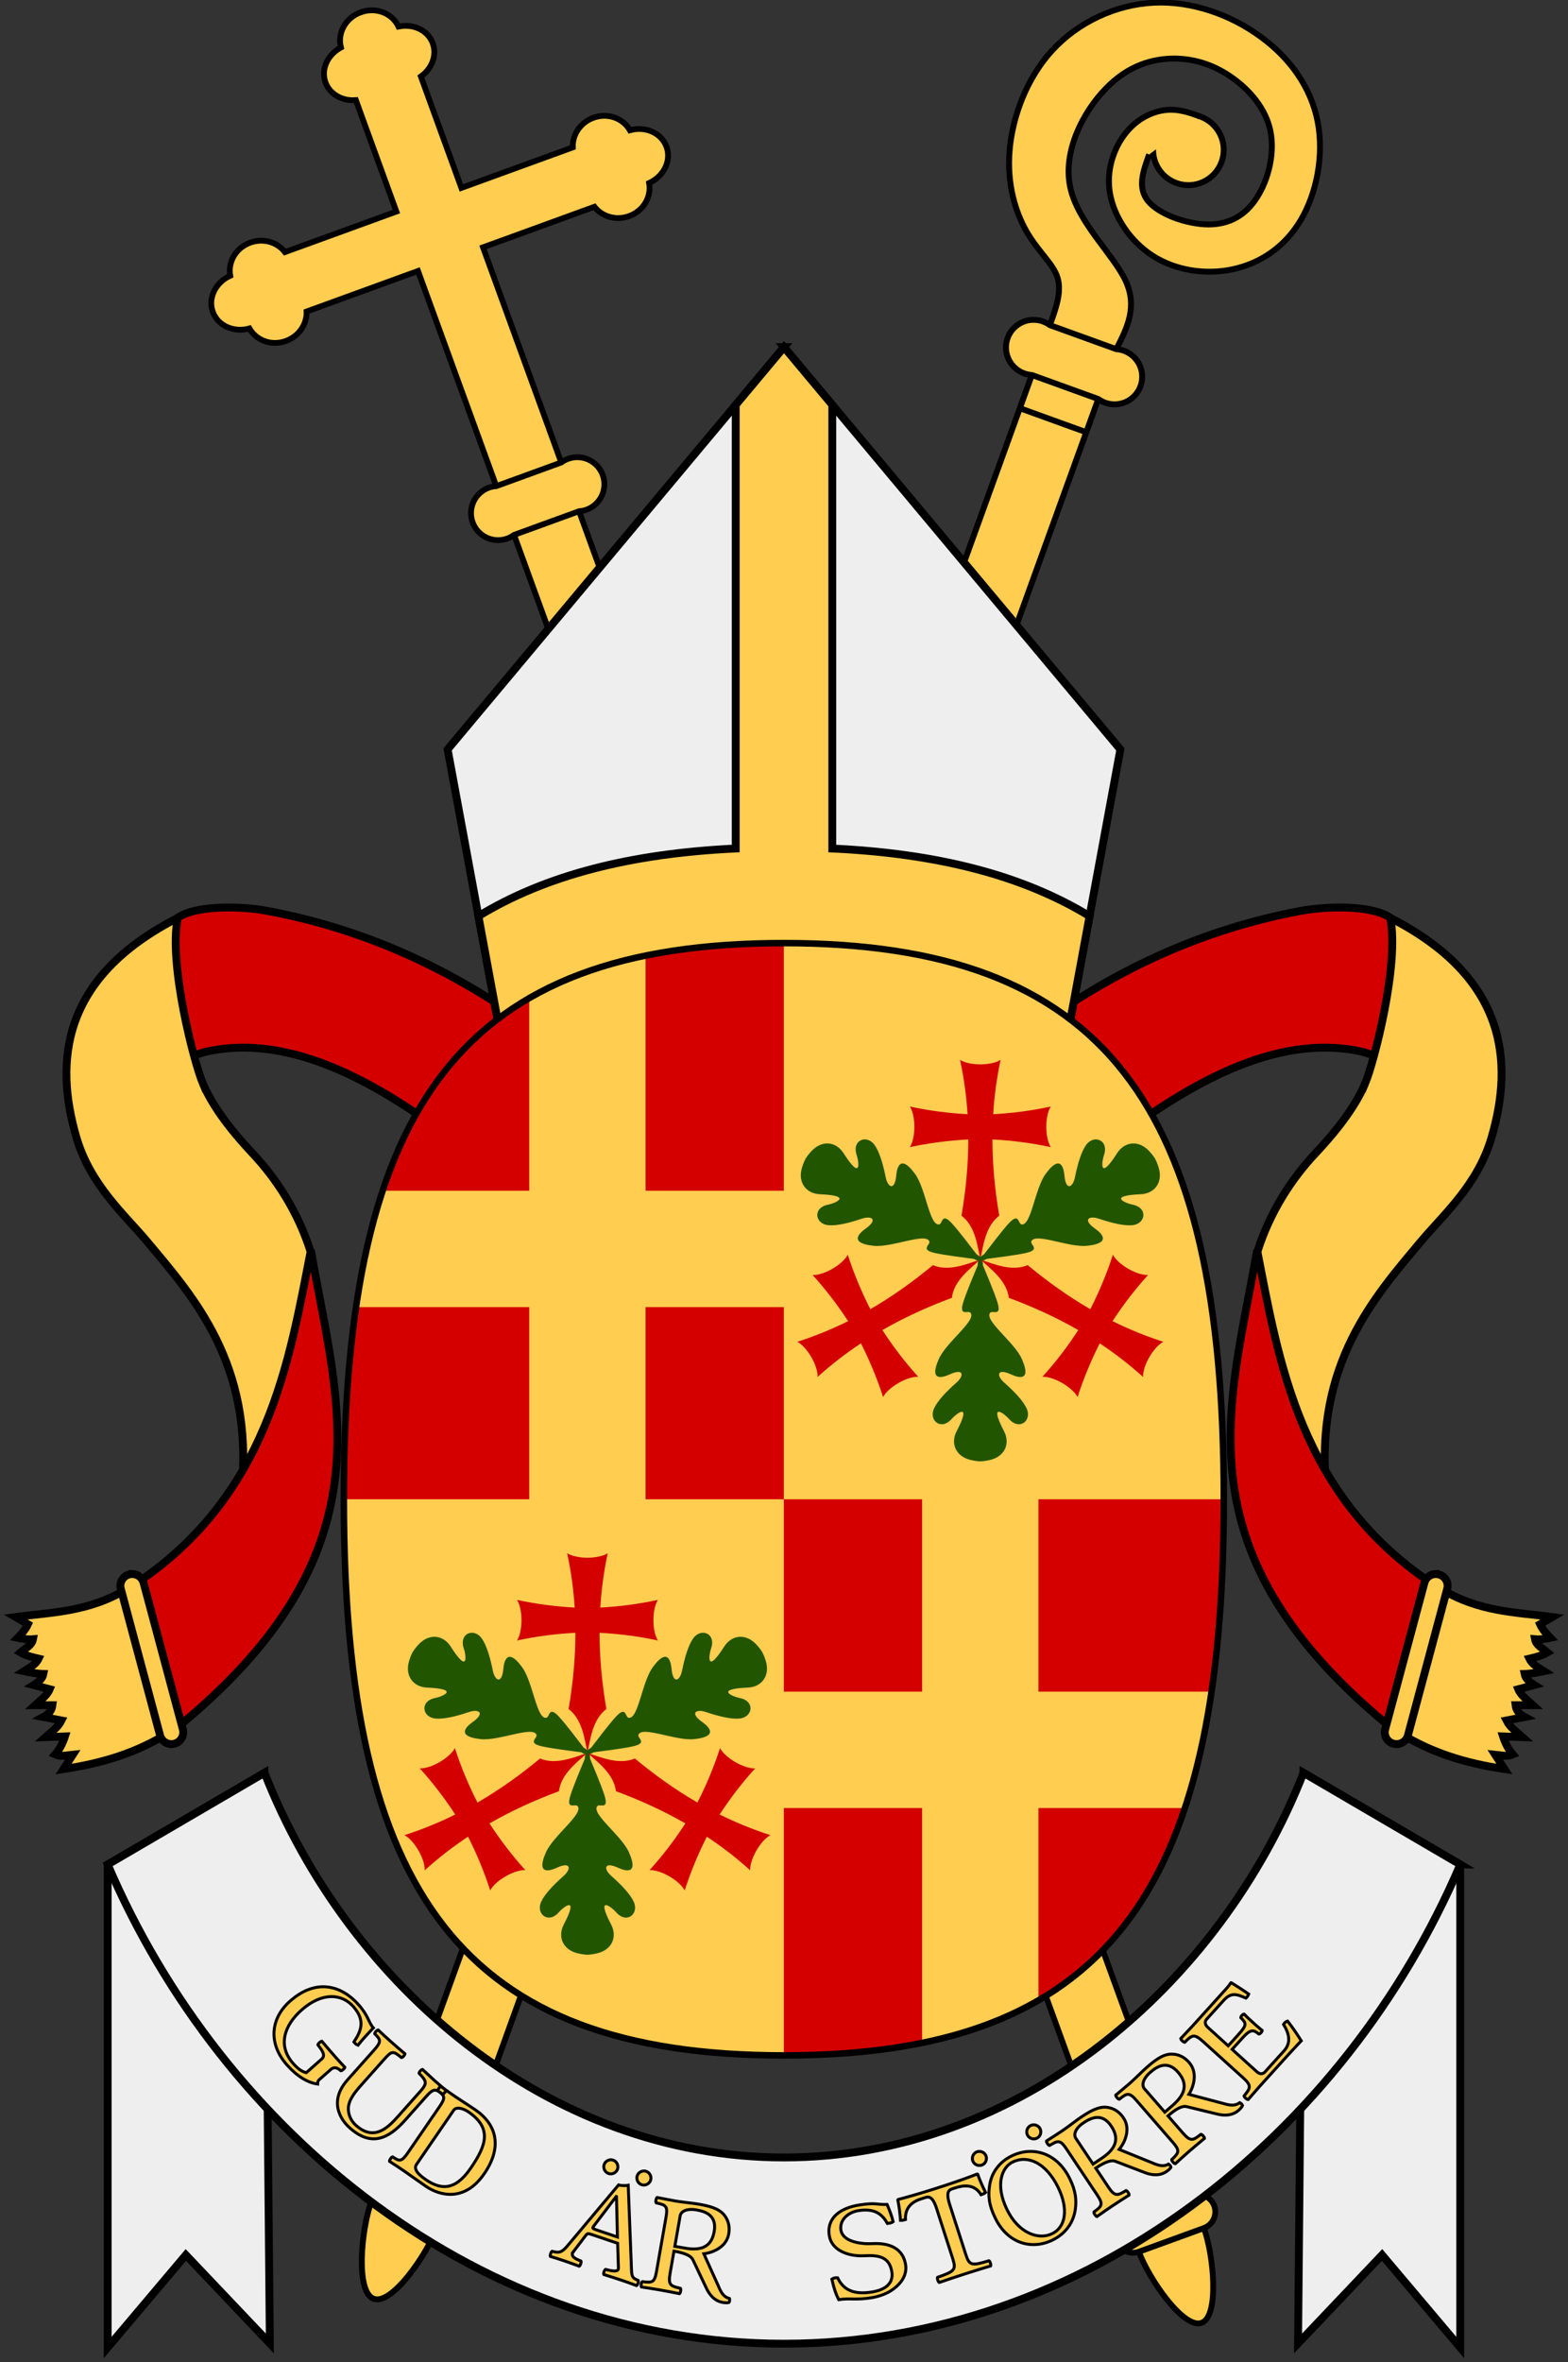 <?xml version="1.0" encoding="UTF-8" standalone="no"?>
<svg
   xmlns:dc="http://purl.org/dc/elements/1.1/"
   xmlns:cc="http://creativecommons.org/ns#"
   xmlns:rdf="http://www.w3.org/1999/02/22-rdf-syntax-ns#"
   xmlns:svg="http://www.w3.org/2000/svg"
   xmlns="http://www.w3.org/2000/svg"
   xmlns:xlink="http://www.w3.org/1999/xlink"
   id="svg2"
   viewBox="0 0 399.324 601.427"
   version="1.1"
   width="399.322"
   height="601.424">
  <rect x="0" y="0" width="399.324" height="601.427" fill="#333333" stroke="none"/>
  <defs
     id="defs81" />
  <g
     transform="translate(0.003,75.704)"
     id="g4905">
    <g
       transform="matrix(0.912,-0.332,0.332,0.912,506.447,-95.014)"
       style="fill:#ffcd50;stroke:#000000;stroke-width:1.513"
       id="CrossStaff">
      <path
         d="m -400.254,11.169 0.01,-66.651 31.11,0.007 c 1.007,3.095 4.038,5.408 7.734,5.409 4.065,5.95e-4 7.265,-2.795 7.885,-6.36 4.185,-0.318 7.538,-3.443 7.538,-7.36 0,-3.917 -3.351,-7.044 -7.536,-7.363 -0.619,-3.566 -3.818,-6.363 -7.883,-6.363 -3.713,-6.14e-4 -6.743,2.335 -7.736,5.452 l -31.11,-0.007 0.007,-31.11 c 3.378,-0.923 5.901,-3.701 5.902,-7.088 0,-3.725 -3.049,-6.658 -6.941,-7.227 -0.346,-3.835 -3.757,-6.907 -8.032,-6.908 l -1.5e-4,-0.002 c -4.274,-5.9e-4 -7.686,3.07 -8.034,6.905 -3.892,0.567 -6.943,3.499 -6.943,7.224 -5.8e-4,3.387 2.522,6.166 5.899,7.09 l -0.007,31.113 -31.11,-0.007 c -0.992,-3.117 -4.021,-5.454 -7.734,-5.454 -4.065,-6.15e-4 -7.265,2.795 -7.885,6.36 -4.185,0.318 -7.538,3.443 -7.538,7.36 0,3.917 3.35,7.044 7.536,7.363 0.619,3.566 3.818,6.362 7.883,6.363 3.696,6.06e-4 6.728,-2.311 7.736,-5.406 l 31.11,0.007 -0.01,66.651 z"
         id="path3853" />
      <path
         d="m -400.238,497.485 c 0,-7.521 -4.065,-13.619 -9.079,-13.619 -5.014,0 -9.079,6.097 -9.079,13.619 0,7.521 4.065,23.163 9.079,23.163 5.014,0 9.079,-15.641 9.079,-23.163 z"
         id="path3837" />
      <path
         d="m -418.396,10.655 0,486.83 18.158,0 0,-486.83"
         id="path3839" />
      <path
         d="m -418.396,497.485 18.158,0 c 2.507,0 4.54,-2.032 4.54,-4.54 0,-2.507 -2.032,-4.54 -4.54,-4.54 l -18.158,0 c -2.507,0 -4.54,2.032 -4.54,4.54 0,2.507 2.032,4.54 4.54,4.54 z"
         id="path3841" />
      <path
         d="m -400.238,4.579 -18.158,0 c -2.899,-0.846 -6.017,0.237 -7.767,2.698 -1.751,2.461 -1.751,5.761 0,8.222 1.751,2.461 4.868,3.544 7.767,2.698 l 18.158,0 c 2.899,0.846 6.017,-0.237 7.767,-2.698 1.751,-2.461 1.751,-5.761 0,-8.222 -1.751,-2.461 -4.868,-3.544 -7.767,-2.698 z"
         id="path3843" />
    </g>
    <g
       id="PastoralCrook"
       style="fill:#ffcd50;stroke:#000000;stroke-width:30"
       transform="matrix(0.047,0.017,-0.017,0.047,147.172,-163.156)">
      <path
         id="bischof2/kugel-1"
         d="m 3960,1305 c 0,-99.411 -80.589,-180 -180,-180 -99.411,0 -180,80.589 -180,180 0,99.411 80.589,180 180,180 99.411,0 180,-80.589 180,-180 z" />
      <path
         id="bischof2/kugel-2"
         d="m 3780,12552.4 c 0,-149.117 -80.589,-270 -180,-270 -99.411,0 -180,120.883 -180,270 0,149.116 80.589,459.221 180,459.221 99.411,0 180,-310.105 180,-459.221 z" />
      <path
         id="bischof2/stab-1"
         d="m 3780,1125 c -60,0 -120,0 -180,30 -60,30 -120,90 -150,180 -30,90 -30,210 30,315 60,105 180,195 315,225 135,30 285,0 405,-75 120,-75 210,-195 240,-352 30,-158 0,-353 -90,-503 -90,-150 -240,-255 -420,-307 -180,-53 -390,-53 -570,22 -180,75 -330,225 -405,405 -75,180 -75,390 -30,555 45,165 135,285 225,360 90,75 180,105 225,165 45,60 45,150 45,240 l 0,10167.401 360,0 L 3780,2385 c 15,-120 30,-240 -75,-345 -105,-105 -330,-195 -427,-352 -98,-158 -68,-383 0,-533 67,-150 172,-225 277,-263 105,-37 210,-37 315,-7 105,30 210,90 270,187 60,98 75,233 52,338 -22,105 -82,180 -187,218 -105,37 -255,37 -330,-8 -75,-45 -75,-135 -75,-225" />
      <path
         id="bischof2/bund-1"
         d="m 3420,12552.4 360,0 c 49.706,0 90,-40.295 90,-90 0,-49.706 -40.294,-90 -90,-90 l -360,0 c -49.706,0 -90,40.294 -90,90 0,49.705 40.294,90 90,90 z" />
      <path
         id="bischof2/bund-2"
         d="m 3780,2385 -360,0 c -57.484,-16.774 -119.285,4.694 -153.992,53.491 -34.707,48.797 -34.707,114.221 0,163.018 34.707,48.797 96.508,70.265 153.992,53.491 l 360,0 c 57.484,16.774 119.285,-4.694 153.992,-53.491 34.707,-48.797 34.707,-114.221 0,-163.018 C 3899.285,2389.693 3837.484,2368.226 3780,2385 Z" />
      <path
         id="bischof2/linie-1"
         d="m 3420,2835 360,0" />
    </g>
    <g
       style="fill:#ffcd50;stroke:#000000;stroke-width:2"
       transform="translate(0.004,0)"
       id="NeckBands">
      <g
         id="NeckBandD">
        <path
           style="fill:#d40000"
           id="path9"
           d="m 67.83,156.173 c 29.946,5.508 54.476,19.009 74.517,34.979 l -21.812,27.373 c -22.44,-17.876 -46.13,-31.629 -68.53,-26.351 l -12.09,3.934 4.682,-37.647 c 4.27,-3.788 16.467,-3.531 23.223,-2.288 z" />
        <path
           id="path23"
           d="m 51.65,200.138 c 2.215,5.213 6.169,10.893 12.717,17.871 6.067,6.465 11.513,14.837 14.715,24.932 0.995,21.081 3.168,46.78 -6.876,53.335 l -10.668,7.182 c 3.097,-31.875 -12.364,-49.062 -24.016,-62.988 -5.826,-6.963 -14.544,-14.464 -18.086,-26.645 -5.556,-19.107 -3.968,-40.609 25.834,-55.838 -2.428,11.603 4.165,36.94 6.38,42.152 z" />
        <path
           id="path13"
           d="m 32.62,328.666 c -9.885,6.162 -19.775,6.111 -28.638,7.336 l 3.13,1.839 c -0.646,1.423 -1.925,2.774 -2.6,3.464 0.574,0.13 2.295,0.496 3.889,0.354 -0.289,1.573 -1.982,2.321 -3.182,3.359 1.419,0.831 3.004,1.222 4.596,1.591 -0.74,1.538 -2.282,2.274 -3.712,3.182 1.63,0.335 3.262,0.661 4.95,0.707 -0.234,1.186 -1.246,2.052 -2.475,2.828 l 4.066,1.061 c -0.643,1.568 -2.293,2.776 -3.712,4.066 l 4.419,0 c -0.143,1.269 -0.918,2.267 -2.298,3.005 l 4.596,0.884 c -0.874,1.764 -2.59,2.916 -4.066,4.243 l 4.95,-0.177 c -0.579,1.751 -1.366,3.316 -2.475,4.596 1.407,0.62 2.963,0.202 4.48,0.05 l -2.359,3.662 c 10.158,-1.532 18.56,-4.173 26.597,-9.132 z" />
        <path
           style="fill:#d40000"
           d="m 33.67,328.108 9.971,37.213 c 56.76,-45.53 42.25,-83.46 35.529,-122.712 -5.495,27.887 -10.667,62.825 -45.501,85.499 z"
           id="path27" />
        <path
           d="m 33.82,325.066 a 3,3 0 0 1 2.75,2.262 l 9.971,37.213 a 3,3 0 1 1 -5.795,1.553 l -9.973,-37.213 a 3,3 0 0 1 3.047,-3.814 z"
           id="path31" />
      </g>
      <use
         x="0"
         y="0"
         xlink:href="#NeckBandD"
         id="NeckBandS"
         transform="matrix(-1,0,0,1,399.31,-2.35383e-8)"
         width="100%"
         height="100%" />
    </g>
    <g
       id="Mitra"
       style="stroke:#000000;stroke-width:2">
      <path
         id="use4233"
         style="fill:#eeeeee"
         d="M 272.717,183.332 285.324,115.1 199.659,12.68 113.994,115.1 126.601,183.332 Z" />
      <path
         style="fill:#ffcd50"
         d="m 199.659,12.68 -12.299,14.705 0,112.948 c -26.8,1.26 -48.428,6.803 -65.522,17.219 l 4.764,25.781 146.116,0 4.764,-25.781 c -17.094,-10.416 -38.723,-15.959 -65.524,-17.219 l 0,-112.948 -12.299,-14.705 z"
         id="use4374" />
    </g>
    <g
       id="MottoAndBand">
      <g
         style="fill:#eeeeee;stroke:#000000;stroke-width:2"
         id="MottoBand">
        <use
           height="100%"
           width="100%"
           transform="matrix(-1,0,0,1,399.292,0)"
           id="MottoBandS"
           xlink:href="#MottoBandD"
           y="0"
           x="0" />
        <path
           id="MottoBandD"
           d="M 27.423,399.016 67.358,375.667 68.721,520.959 47.326,498.427 27.423,521.989 Z" />
        <path
           id="MottoBandC"
           d="m 371.895,399.016 -39.935,-23.349 c -21.297,54.293 -72.515,97.934 -132.301,97.934 -59.786,0 -111.004,-43.641 -132.301,-97.934 l -39.935,23.349 c 29.309,68.706 95.411,122.004 172.235,122.004 76.824,0 142.927,-53.298 172.236,-122.004 z" />
      </g>
      <path
         d="m 315.507,442.176 -2.718,3.003 -5.227,-4.731 c -0.639,-0.579 -0.866,-1.391 -0.262,-2.058 l 4.328,-4.782 c 1.887,-2.085 3.291,-1.624 5.679,-0.575 0.358,-0.283 0.551,-0.665 0.691,-1.043 -1.21,-0.842 -4.118,-2.715 -4.391,-2.861 -0.056,-0.05 -0.109,-0.048 -0.184,0.036 -0.344,0.548 -0.518,0.796 -1.122,1.463 l -8.556,9.453 c 0,0 -1.764,1.893 -3.05,3.258 0.016,0.318 0.711,0.947 1.029,0.931 1.845,-1.871 2.412,-2.218 4.608,-0.23 l 10.26,9.285 c 2.197,1.988 1.908,2.586 0.23,4.608 0.016,0.318 0.711,0.947 1.029,0.931 1.205,-1.388 2.964,-3.387 2.964,-3.387 l 7.297,-8.063 c 1.208,-1.335 3.277,-3.509 3.277,-3.509 -0.982,-1.597 -2.356,-3.599 -3.49,-5.03 -0.418,0.127 -0.776,0.41 -1.02,0.847 1.387,2.267 2.036,4.624 0.123,6.737 l -4.857,5.366 c -0.554,0.612 -1.323,0.623 -2.046,-0.031 l -6.312,-5.712 2.718,-3.003 c 2.139,-2.363 2.826,-1.893 4.097,-0.895 0.318,-0.016 0.846,-0.6 0.83,-0.918 -0.94,-0.75 -1.468,-1.228 -2.386,-2.058 -0.89,-0.805 -1.501,-1.359 -2.23,-2.119 -0.318,0.016 -0.846,0.6 -0.83,0.918 1.37,1.392 1.656,1.802 -0.483,4.166 z M 292.939,451.928 c 1.727,-1.5 4.344,-3.176 7.098,-0.005 2.926,3.369 1.272,6.097 -1.475,8.482 l -1.925,1.672 -5.188,-5.974 c -0.688,-0.793 -0.52,-2.429 1.49,-4.175 z m 8.295,15.444 -3.786,-4.361 c 2.378,-2.065 3.799,-2.603 4.764,-2.349 l 7.37,1.795 c 1.903,0.533 4.129,0.637 5.828,-0.839 0.425,-0.369 0.857,-0.843 1.017,-1.231 -0.087,-0.272 -0.382,-0.612 -0.692,-0.74 -1.178,0.874 -2.444,0.732 -4.188,0.21 l -8.768,-2.319 c 0.898,-1.425 2.525,-5.271 0.066,-8.103 -1.18,-1.359 -2.641,-2.127 -4.447,-2.148 -2.416,-0.037 -4.71,1.954 -6.494,3.503 -0.708,0.615 -2.995,2.899 -4.071,3.833 -1.048,0.91 -2.46,2.086 -3.702,3.115 -0.022,0.317 0.592,1.025 0.91,1.048 2.056,-1.636 2.547,-1.814 4.489,0.423 l 9.073,10.448 c 1.942,2.237 1.697,2.698 -0.211,4.504 -0.022,0.317 0.592,1.025 0.91,1.048 1.221,-1.11 2.556,-2.319 3.632,-3.253 1.076,-0.934 2.488,-2.111 3.815,-3.213 0.022,-0.317 -0.592,-1.025 -0.91,-1.048 -2.056,1.636 -2.66,1.913 -4.602,-0.324 z m -25.26,-2.619 c 1.903,-1.27 4.71,-2.603 7.042,0.891 2.477,3.712 0.492,6.209 -2.533,8.228 l -2.121,1.416 -4.393,-6.581 c -0.583,-0.873 -0.209,-2.475 2.005,-3.953 z m 6.28,16.367 -3.206,-4.803 c 2.62,-1.749 4.097,-2.103 5.023,-1.729 l 7.084,2.711 c 1.821,0.769 4.015,1.152 5.887,-0.097 0.468,-0.312 0.956,-0.729 1.164,-1.093 -0.052,-0.281 -0.302,-0.655 -0.593,-0.821 -1.279,0.718 -2.517,0.417 -4.181,-0.32 l -8.406,-3.407 c 1.071,-1.301 3.17,-4.911 1.088,-8.03 -0.999,-1.497 -2.352,-2.443 -4.141,-2.692 -2.392,-0.342 -4.919,1.344 -6.884,2.656 -0.78,0.52 -3.337,2.498 -4.523,3.289 -1.154,0.77 -2.703,1.759 -4.065,2.623 -0.062,0.312 0.458,1.092 0.77,1.154 2.246,-1.364 2.755,-1.478 4.4,0.986 l 7.682,11.509 c 1.645,2.464 1.343,2.891 -0.778,4.442 -0.062,0.312 0.458,1.092 0.77,1.154 1.352,-0.947 2.828,-1.978 4.013,-2.769 1.185,-0.791 2.734,-1.78 4.19,-2.706 0.062,-0.312 -0.458,-1.092 -0.77,-1.154 -2.246,1.364 -2.88,1.562 -4.525,-0.902 z m -34.45,-6.479 c 0.428,0.876 1.532,1.255 2.408,0.827 0.876,-0.428 1.255,-1.532 0.827,-2.408 -0.428,-0.876 -1.532,-1.255 -2.408,-0.827 -0.876,0.428 -1.255,1.532 -0.827,2.408 z m 13.847,-6.767 c 0.428,0.876 1.532,1.255 2.408,0.827 0.876,-0.428 1.255,-1.532 0.827,-2.408 -0.428,-0.876 -1.532,-1.255 -2.408,-0.827 -0.876,0.428 -1.255,1.532 -0.827,2.408 z m -3.769,6.892 c 3.875,-1.894 8.535,0.212 11.597,6.478 2.7,5.525 1.887,10.097 -1.482,11.743 -3.605,1.762 -8.652,-0.196 -11.534,-6.092 -3.128,-6.401 -1.277,-10.812 1.418,-12.13 z m 14.553,4.241 c -3.194,-6.536 -9.349,-8.454 -14.841,-5.77 -3.032,1.482 -5.035,4.13 -5.551,7.346 -0.409,2.579 -0.313,4.911 1.432,8.482 3.194,6.536 9.352,8.118 14.574,5.566 3.403,-1.663 5.341,-4.53 5.807,-7.847 0.324,-2.412 0.093,-4.678 -1.422,-7.778 z m -26.46,19.358 -4.104,-12.743 c -0.701,-2.177 -0.758,-3.577 0.527,-3.991 l 0.999,-0.322 c 2.677,-0.862 4.999,-0.625 6.445,1.785 0.393,-0.126 0.881,-0.323 1.156,-0.569 -0.756,-1.49 -1.486,-3.146 -2.016,-4.669 -0.011,-0.036 -0.094,-0.048 -0.13,-0.037 -1.179,0.498 -5.452,2.032 -8.272,2.94 l -3.07,0.989 c -2.748,0.885 -7.363,2.214 -8.754,2.543 -0.071,0.023 -0.131,0.082 -0.12,0.117 0.352,1.581 0.558,3.445 0.694,5.213 0.403,0.028 0.843,-0.074 1.271,-0.212 -0.16,-2.943 1.552,-4.479 3.908,-5.238 l 1.249,-0.402 c 1.321,-0.425 2.091,0.745 2.758,2.815 l 4.138,12.85 c 0.908,2.82 0.359,3.194 -3.89,4.68 -0.145,0.283 0.142,1.176 0.425,1.321 1.738,-0.599 3.975,-1.359 6.545,-2.187 2.534,-0.816 4.759,-1.493 6.555,-2.032 0.145,-0.283 -0.142,-1.176 -0.425,-1.321 -4.306,1.308 -4.982,1.289 -5.89,-1.531 z m -20.06,-12.802 c -2.64,0.115 -2.745,-0.551 -7.116,0.143 -4.555,0.724 -8.353,3.111 -7.606,7.815 0.594,3.741 4.873,5.339 8.974,5.105 3.725,-0.212 6.36,0.357 6.954,4.097 0.453,2.852 -1.515,4.569 -5.107,5.14 -4.185,0.665 -7.143,-0.27 -8.702,-3.63 -0.579,-0.06 -1.086,0.097 -1.464,0.346 0.615,2.674 0.947,3.571 1.742,5.229 2.815,-0.447 4.277,0.156 8.277,-0.479 2.037,-0.324 4.009,-1.054 5.441,-2.079 2.355,-1.665 3.716,-3.856 3.322,-6.337 -0.671,-4.222 -4.156,-5.605 -8.485,-5.373 -2.899,0.157 -7.518,-0.477 -7.988,-3.44 -0.412,-2.593 1.823,-4.542 4.452,-4.96 4.37,-0.694 6.132,1.076 7.392,3.269 0.518,-0.082 1.08,-0.134 1.446,-0.457 -0.419,-1.68 -0.794,-2.608 -1.532,-4.389 z m -48.514,1.399 c 2.253,0.395 5.204,1.369 4.479,5.506 -0.771,4.395 -3.931,4.831 -7.514,4.203 l -2.512,-0.44 1.367,-7.794 c 0.181,-1.034 1.558,-1.935 4.18,-1.475 z m -6.758,16.176 0.997,-5.688 c 3.103,0.544 4.416,1.307 4.827,2.217 l 3.253,6.852 c 0.786,1.813 2.109,3.606 4.325,3.995 0.554,0.097 1.195,0.133 1.597,0.013 0.156,-0.239 0.234,-0.682 0.138,-1.004 -1.421,-0.363 -2.109,-1.436 -2.804,-3.119 l -3.728,-8.268 c 1.672,-0.202 5.683,-1.364 6.331,-5.058 0.311,-1.773 -0.015,-3.391 -1.137,-4.806 -1.494,-1.899 -4.486,-2.424 -6.813,-2.832 -0.923,-0.162 -4.139,-0.497 -5.542,-0.743 -1.367,-0.24 -3.17,-0.594 -4.752,-0.909 -0.26,0.183 -0.422,1.106 -0.24,1.367 2.566,0.564 3.014,0.833 2.502,3.751 l -2.39,13.63 c -0.512,2.918 -1.024,3.018 -3.629,2.676 -0.26,0.183 -0.422,1.106 -0.24,1.367 1.632,0.248 3.411,0.522 4.815,0.768 1.404,0.246 3.207,0.6 4.9,0.935 0.26,-0.183 0.422,-1.106 0.24,-1.367 -2.566,-0.564 -3.162,-0.859 -2.65,-3.777 z m -16.786,-27.73 c -0.313,0.924 0.204,1.97 1.128,2.282 0.924,0.313 1.97,-0.204 2.282,-1.128 0.313,-0.924 -0.204,-1.97 -1.128,-2.282 -0.924,-0.313 -1.97,0.204 -2.282,1.128 z m 8.418,2.85 c -0.313,0.924 0.204,1.97 1.128,2.282 0.924,0.313 1.97,-0.204 2.282,-1.128 0.313,-0.924 -0.204,-1.97 -1.128,-2.282 -0.924,-0.313 -1.97,0.204 -2.282,1.128 z m -10.476,13.755 c -0.781,-0.265 -0.958,-0.443 -0.732,-0.762 l 5.859,-7.716 0.071,0.024 0.237,10.294 -5.435,-1.84 z m -5.766,5.57 3.21,-4.219 c 0.346,-0.437 0.583,-0.436 1.436,-0.147 l 6.607,2.237 0.208,6.286 c 0.054,1.127 -1.545,0.823 -3.287,0.352 -0.285,0.141 -0.586,1.029 -0.445,1.314 1.326,0.409 3.292,1.035 4.677,1.504 1.456,0.493 2.616,0.925 3.67,1.322 0.285,-0.141 0.586,-1.029 0.445,-1.314 -1.349,-0.576 -1.645,-0.755 -1.731,-2.605 l -0.836,-21.622 c -0.641,0.139 -2.004,0.074 -2.466,-0.083 l -13.07,15.569 c -1.514,1.784 -2.249,1.733 -3.848,1.31 -0.285,0.141 -0.586,1.029 -0.445,1.314 1.007,0.301 2.226,0.674 3.185,0.999 1.385,0.469 2.865,1.01 4.167,1.49 0.285,-0.141 0.586,-1.029 0.445,-1.314 -1.326,-0.528 -2.853,-1.164 -1.922,-2.393 z m -39.955,-22.227 9.444,-13.758 c 0.7,-1.02 2.503,-0.465 3.77,0.405 6.122,4.202 4.533,8.57 0.543,14.382 -4.075,5.936 -7.801,5.334 -11.449,2.83 -2.535,-1.74 -2.945,-2.932 -2.309,-3.859 z m 9.907,-17.215 c -1.484,-1.019 -2.298,-1.623 -3.698,-2.63 -0.313,0.058 -0.843,0.831 -0.785,1.144 1.855,1.273 1.994,1.733 0.318,4.175 l -7.831,11.408 c -1.677,2.442 -2.156,2.478 -4.011,1.204 -0.313,0.058 -0.843,0.831 -0.785,1.144 1.443,0.945 2.33,1.509 3.814,2.527 1.051,0.722 2.74,1.972 5.399,3.797 3.648,2.504 9.951,4.057 14.918,-3.178 4.669,-6.802 3.176,-12.512 -2.265,-16.247 -1.7,-1.167 -3.959,-2.581 -5.072,-3.345 z m -18.155,-9.523 c 1.97,-2.213 2.263,-2.203 4.41,-0.442 0.318,-0.018 0.891,-0.663 0.873,-0.98 -1.145,-0.969 -2.403,-2.039 -3.663,-3.161 -1.12,-0.997 -2.16,-1.973 -3.143,-2.899 -0.318,0.018 -0.891,0.663 -0.873,0.98 1.55,1.53 1.761,1.97 -0.209,4.182 l -6.708,7.534 c -4.837,5.434 -1.858,10.095 0.551,12.239 5.518,4.912 9.907,2.745 14.121,-1.988 l 5.311,-5.966 c 1.97,-2.213 2.437,-1.948 4.186,-0.641 0.318,-0.018 0.891,-0.663 0.873,-0.98 -1.033,-0.87 -2.151,-1.814 -2.795,-2.388 -0.588,-0.524 -1.964,-1.798 -3.171,-2.924 -0.318,0.018 -0.891,0.663 -0.873,0.98 1.867,1.963 2.215,2.474 0.295,4.631 l -5.735,6.442 c -2.643,2.969 -6.093,6.224 -10.631,2.184 -1.288,-1.147 -1.907,-2.652 -1.94,-4.137 -0.048,-2.202 1.663,-4.293 3.209,-6.03 l 5.91,-6.638 z m -6.579,-13.973 c -4.023,-4.552 -10.491,-6.943 -17.403,-0.834 -5.058,4.47 -5.506,10.872 -0.787,16.21 2.632,2.978 5.325,4.553 7.828,4.893 0.004,-0.504 0.077,-0.819 0.358,-1.067 l 3.007,-2.657 c 0.927,-0.82 1.826,-0.312 2.556,0.344 0.293,-0.009 0.967,-0.605 1.012,-0.894 -0.699,-0.734 -1.497,-1.58 -2.391,-2.592 -0.869,-0.983 -2.455,-2.835 -3.47,-4.04 -0.293,0.009 -0.967,0.605 -1.012,0.894 1.104,1.476 2.038,2.703 0.971,3.646 l -3.934,3.477 c -1.176,-0.312 -2.118,-0.981 -3.335,-2.358 -4.048,-4.58 -2.215,-9.754 2.141,-13.603 5.282,-4.669 10.298,-4.147 13.179,-0.888 3.228,3.653 1.894,6.333 0.161,9.016 0.27,0.362 0.621,0.702 1.038,0.834 0.925,-1.218 2.15,-2.551 3.911,-4.408 -1.341,-1.517 -1.097,-2.884 -3.829,-5.975 z"
         style="font-style:normal;font-variant:normal;font-weight:normal;font-stretch:normal;font-size:37.5px;line-height:125%;font-family:'Linux Libertine Mono O';-inkscape-font-specification:'Linux Libertine Mono O';text-align:start;letter-spacing:0px;word-spacing:0px;text-anchor:start;fill:#ffcd50;stroke:#000000;stroke-width:0.75px;stroke-linecap:butt;stroke-linejoin:miter;stroke-opacity:1"
         id="path3414" />
    </g>
  </g>
  <g
     transform="matrix(0.903,0,0,0.903,86.29,103.621)"
     id="Shield">
    <path
       d="M 249.585,307.974 C 249.586,196.187 215.813,151.158 125.5,151.158 35.187,151.158 1.415,196.187 1.414,307.974 1.414,419.761 35.186,464.79 125.5,464.79 c 90.313,0 124.086,-45.029 124.086,-156.816 z"
       style="fill:#d40000"
       id="Field-1-4" />
    <path
       id="use3536"
       transform="matrix(1.107,0,0,1.107,-95.522,-114.706)"
       d="M 234.891 376.314 L 234.891 430.826 L 193.734 430.826 L 193.664 460.461 L 234.891 460.461 L 234.891 520.299 C 246.128 517.997 255.975 514.419 264.527 509.465 L 264.527 460.461 L 301.844 460.461 C 304.783 451.613 307.027 441.751 308.631 430.826 L 264.527 430.826 L 264.527 376.371 L 234.891 376.314 z "
       style="fill:#ffcd50" />
    <path
       id="Cross"
       transform="matrix(1.107,0,0,1.107,-95.522,-114.706)"
       d="M 164.432 243.359 C 153.194 245.661 143.35 249.241 134.797 254.195 L 134.797 303.254 L 97.461 303.254 C 94.526 312.103 92.284 321.966 90.684 332.891 L 134.797 332.891 L 134.797 387.346 L 164.432 387.402 L 164.432 332.891 L 205.588 332.891 L 205.658 303.256 L 164.432 303.254 L 164.432 243.359 z "
       style="fill:#ffcd50" />
    <path
       id="Field-2"
       d="m 125.501,151.158 c 90.313,0 124.085,45.029 124.085,156.816 l -124.085,5e-5 z"
       style="fill:#ffcd50" />
    <path
       id="Field-3"
       d="m 125.499,307.974 c 0,78.406 0,156.816 0,156.816 -90.313,0 -124.085,-45.029 -124.085,-156.816 0,0 62.042,0 124.085,0 z"
       style="fill:#ffcd50" />
    <path
       d="m 1.414,307.974 c 0,-111.787 33.773,-156.812 124.086,-156.812 90.313,0 124.086,45.026 124.086,156.812 0,111.787 -33.773,156.812 -124.086,156.812 -90.313,0 -124.086,-45.026 -124.086,-156.812 z"
       id="ShieldFrame"
       style="fill:none;stroke:#000000;stroke-width:1.828" />
    <g
       id="g3499"
       transform="matrix(0.189,0,0,0.189,159.659,182.859)">
      <g
         id="g3465">
        <path
           style="fill:#d40000"
           id="Cross_patee_fitchy"
           d="M 82.224,6.5 C 88.11,33.776 91.755,60.796 93.45,87.577 65.056,86.021 36.343,82.373 7.384,76.124 c 3.981,6.216 6.69,17.431 6.69,30.276 0,12.845 -2.709,24.06 -6.69,30.276 29.346,-6.331 58.433,-9.97 87.2,-11.453 -0.06,38.31 -3.803,76.136 -10.205,113.734 20.855,15.767 23.712,45.336 28.122,64.628 4.409,-19.291 7.38,-48.86 28.235,-64.628 -6.402,-37.598 -10.118,-75.424 -10.205,-113.734 28.767,1.483 57.741,5.122 87.087,11.453 -3.981,-6.216 -6.69,-17.431 -6.69,-30.276 0,-12.845 2.709,-24.06 6.69,-30.276 -28.959,6.249 -57.559,9.897 -85.953,11.453 C 133.341,60.796 136.891,33.776 142.776,6.5 136.56,10.481 125.345,13.19 112.5,13.19 99.655,13.19 88.44,10.481 82.224,6.5 Z" />
        <path
           style="fill:#225500"
           id="Leaf"
           d="m 112.5,303.392 c 4.368,0 3.907,9.575 3.907,9.575 4.894,11.994 17.306,41.023 21.712,55.496 6.603,21.694 -7.52,11.106 -10.989,15.37 -9.239,11.357 36.121,43.611 47.268,68.794 17.472,39.473 -12.899,24.539 -17.03,22.705 -20.243,-8.99 -20.986,2.292 -9.114,12.751 15.158,13.354 28.12,27.058 33.288,38.315 8.429,18.361 -10.811,33.858 -26.648,15.37 -5.666,-6.615 -30.924,-27.064 -7.024,18.747 8.831,16.927 2.57,35.949 -18.544,42.253 -3.426,1.023 -11.724,2.693 -16.825,2.693 -5.101,0 -13.399,-1.67 -16.825,-2.693 -21.114,-6.304 -27.375,-25.326 -18.544,-42.253 23.9,-45.811 -1.358,-25.362 -7.024,-18.747 -15.837,18.488 -35.077,2.991 -26.648,-15.37 5.168,-11.257 18.13,-24.961 33.288,-38.315 11.872,-10.459 11.128,-21.741 -9.114,-12.751 -4.13,1.834 -34.502,16.768 -17.03,-22.705 11.147,-25.183 56.507,-57.437 47.268,-68.794 -3.469,-4.264 -17.592,6.324 -10.989,-15.37 4.405,-14.473 16.817,-43.502 21.712,-55.496 0,0 -0.461,-9.575 3.907,-9.575 z" />
      </g>
      <use
         x="0"
         y="0"
         xlink:href="#g3465"
         transform="matrix(0.5,0.866,0.866,-0.5,-207.348,359.137)"
         id="use3475"
         width="100%"
         height="100%" />
      <use
         x="0"
         y="0"
         xlink:href="#g3465"
         transform="matrix(-0.5,0.866,-0.866,-0.5,432.348,359.137)"
         id="use3477"
         width="100%"
         height="100%" />
    </g>
    <use
       height="100%"
       width="100%"
       transform="translate(-110.803,139.104)"
       id="use3464"
       xlink:href="#g3499"
       y="0"
       x="0" />
  </g>
</svg>
